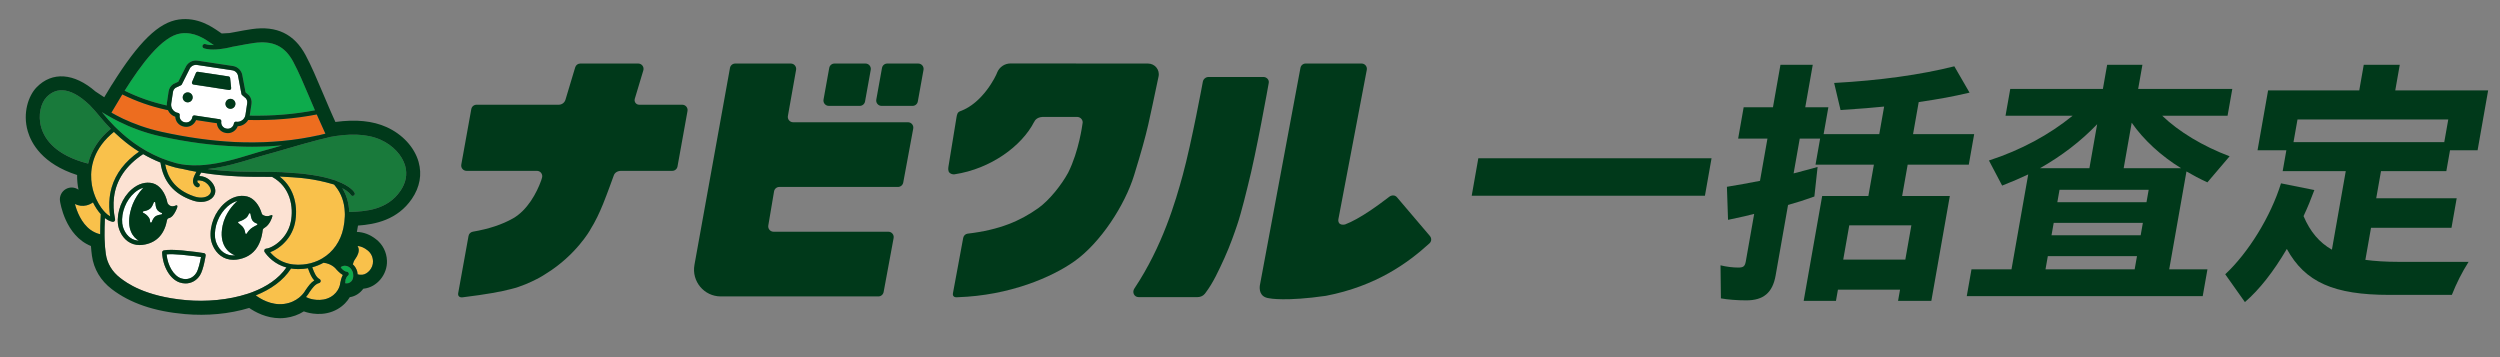 <?xml version="1.0" encoding="UTF-8"?><svg id="a" xmlns="http://www.w3.org/2000/svg" viewBox="0 0 182 26"><rect x="0" y="0" width="182" height="26" fill="#808080" stroke="none"/><path d="M83.576,4.626l-10.014-.006c-.415,0-.79.251-.957.63-.007.016-.013.032-.019.048-.071.212-1.022,2.206-2.695,2.803-.184.066-.222.223-.259.446l-.585,3.58c-.021.127-.034.335.069.439.088.089.236.145.377.123,2.642-.399,4.907-2.068,5.801-3.833l.005.006s.108-.325.6-.35h2.517c.261,0,.463.252.388.502,0,0-.244,1.97-1.042,3.557-.483.891-1.378,2.017-2.181,2.585-1.302.922-2.79,1.579-5.139,1.854-.165.019-.294.151-.323.315-.153.883-.591,3.151-.746,4.025-.027.124.017.32.313.29l-.001.002c.009-.002.017-.004.026-.004,3.799-.124,6.87-1.462,8.494-2.608,1.912-1.35,3.686-4.094,4.358-6.276,1.077-3.499,1.068-3.891,1.78-7.188.105-.485-.27-.94-.767-.94Z" fill="#00391a"/><path d="M49.672,7.624h-3.14c-.224,0-.384-.216-.32-.43l.622-2.069c.075-.249-.112-.5-.372-.5h-4.216c-.171,0-.322.112-.371.276l-.709,2.359c-.065.216-.264.364-.489.364h-5.985c-.188,0-.349.134-.382.319l-.728,4.038c-.043.238.14.457.382.457h5.124c.26,0,.446.251.371.5l-.06.198c-.331.925-1.011,2.169-2.047,2.759-.803.457-1.767.771-2.929.972-.161.028-.287.151-.314.311-.146.846-.597,3.312-.757,4.187-.019.103.03.309.314.28.011-.001.072-.009.072-.009,1.693-.208,2.741-.403,3.468-.594h-0c.724-.17,1.461-.517,1.84-.711.278-.134.576-.324.728-.424,2.157-1.33,3.198-3.178,3.198-3.178l-.005-.003c.375-.589.685-1.259.938-1.881.293-.72.772-2.055.772-2.055.069-.218.269-.347.535-.352h3.729c.188,0,.348-.134.382-.319l.728-4.038c.043-.238-.14-.457-.382-.457Z" fill="#00391a"/><path d="M104.099,17.182l-2.403-2.825c-.144-.17-.383-.165-.56-.03-.754.579-2.145,1.611-3.217,2.014-.2.049-.37-.011-.425-.091-.055-.08-.08-.181-.06-.288l2.069-10.879c.045-.238-.137-.458-.38-.458h-4.07c-.186,0-.345.132-.38.315l-2.955,15.835c-.037.267-.032.85.668.938.027.011,1.233.243,4.141-.177l-.017.003c3.703-.711,6.026-2.43,7.56-3.828.152-.138.16-.374.027-.53Z" fill="#00391a"/><path d="M91.98,5.606h-4.013c-.188,0-.365.153-.399.338,0,0-.81,4.404-1.464,6.802-.52,1.904-1.468,5.177-3.522,8.259-.179.269-.018.624.305.624h4.295c.394 0.0.57-.295.57-.295.564-.742.952-1.6,1.391-2.557.4-.872.762-1.919.915-2.378h0c.306-.874.784-2.87.784-2.87l-0.0 0c.615-2.374,1.516-7.453,1.516-7.453l.004-.023c.056-.233-.143-.449-.383-.449Z" fill="#00391a"/><path d="M60.336,7.708h2.255c.189,0,.35-.135.384-.321l.415-2.303c.043-.239-.141-.459-.384-.459h-2.255c-.188,0-.35.135-.383.321l-.415,2.303c-.043.239.14.459.383.459Z" fill="#00391a"/><path d="M66.848,4.626h-2.255c-.189,0-.35.135-.384.321l-.415,2.303c-.043.239.141.459.384.459h2.255c.189,0,.35-.135.384-.321l.415-2.303c.043-.239-.141-.459-.384-.459Z" fill="#00391a"/><path d="M66.099,8.901h-8.356c-.243,0-.427-.22-.384-.459l.596-3.357c.043-.239-.141-.459-.383-.459h-4.047c-.189,0-.35.135-.383.321l-2.586,14.338c-.216,1.196.703,2.295,1.918,2.295h11.47c.189,0,.35-.135.384-.321l.728-3.93c.043-.239-.141-.459-.383-.459h-8.356c-.243,0-.427-.22-.384-.459l.419-2.48c.033-.186.195-.321.383-.321h8.637c.189,0,.35-.135.384-.321l.728-3.93c.043-.239-.141-.459-.383-.459Z" fill="#00391a"/><path d="M25.71,19.961c-.003-.028-.007-.056-.012-.087-.001-.004-.002-.008-.002-.013-.007-.027-.054-.192-.179-.329-.044-.048-.098-.091-.164-.124-.07-.035-.15-.061-.248-.062-.001 0-.225.002-.3.122.028.029.061.069.094.114.105.099.228.192.348.201.066.005.122.051.14.115.018.064-.006.132-.06.171-.085.061-.139.178-.176.299-.002.079-.008.161-.026.249.042.013.112.022.222.001.036-.009.32-.088.364-.447.007-.061.007-.131-.002-.209Z" fill="#0dab4c"/><path d="M19.252,18.189c.025-.051.075-.085.132-.088.112-.007.286-.067.483-.176.091-.051.187-.112.284-.185.423-.317.867-.842,1.018-1.586.217-1.068-.019-2.546-1.364-3.277-.076 0-.149 0-.228 0-1.379.003-3.015.006-4.941-.311-.051.089-.096.176-.131.25.301.008.529.123.679.233.263.192.449.485.485.765.031.241-.068.476-.274.644-.198.162-.463.245-.76.245-.191,0-.394-.034-.6-.104-1.377-.466-2.149-1.373-2.354-2.764-.432-.172-.853-.377-1.262-.613-1.258.833-1.967,1.885-2.12,3.142-.061.501-.037,1.033.078,1.597.01.051-.005.104-.041.142-.011.012-.025.019-.039.027-.023.013-.048.022-.075.022-.009,0-.017-.001-.026-.002-.018-.003-.037-.009-.055-.014-.167-.039-.337-.128-.504-.258-.022.483-.03.883-.028,1.225 0.0.055.001.109.002.161.001.054.002.108.004.16.013.422.044.751.086,1.055.096.699.461,1.308,1.057,1.762.435.332,1.76,1.343,4.789,1.611,1.454.129,3.076-.005,4.475-.462.056-.018.112-.036.167-.055.055-.019.11-.038.164-.059,1.045-.392,1.934-.983,2.498-1.799-.886-.246-1.382-.825-1.588-1.127-.023-.034-.027-.075-.02-.115.002-.015.002-.03.008-.044ZM10.573,17.796c-.141.03-.277.044-.407.044-.326,0-.618-.093-.871-.277-.494-.36-.678-.958-.709-1.255-.095-.908.308-1.921,1.002-2.522.48-.415,1.024-.572,1.533-.443.513.13.934.721,1.07,1.425l.002-.002s.008.027.019.051c.124.19.321.259.578.146.159-.07.164.081.012.376-.129.25-.267.499-.561.558l.006.001c-.066.035-.075.099-.075.099l-.004-.005c-.182,1.013-.715,1.62-1.595,1.804ZM14.555,20.043c-.242.381-.629.591-1.049.591-.138,0-.28-.023-.422-.07-.697-.231-1.236-1.146-1.282-2.174-.003-.078.05-.147.127-.162.262-.053.75-.051,1.337.004.627.059,1.484.17,1.588.196.077.019.127.092.119.171-.001.009-.151,1.025-.417,1.444ZM16.07,18.623c-.507-.37-.696-.976-.728-1.276-.098-.931.303-1.937,1.024-2.565.508-.442,1.086-.612,1.627-.478.482.12.885.621,1.064,1.246h0s.019.046.038.069c.174.132.409.153.641.051.159-.07.1.139-.052.434-.099.192-.235.372-.464.505-.08.043-.091.12-.091.12l-.003-.004c-.067.605-.243,1.087-.526,1.444-.191.24-.43.424-.718.551-.144.063-.299.114-.467.149-.148.03-.29.046-.426.046-.346,0-.654-.098-.921-.292Z" fill="#fce2d3"/><path d="M6.554,7.676c-.002-.002-.004-.004-.005-.005-.024-.024-.049-.045-.073-.069-.691-.653-1.346-1.007-1.926-1.032-.022-.001-.043-.001-.064-.001-.406,0-.773.167-1.094.497-.399.411-.66,1.306-.388,2.223.26.875,1.069,2.024,3.414,2.621.217-.946.778-1.818,1.649-2.535-.28-.285-.553-.588-.817-.912-.196-.24-.439-.528-.696-.788Z" fill="#197a3b"/><path d="M29.496,12.068c-.218-.772-.898-1.496-1.776-1.89-1.083-.487-2.385-.451-3.729-.202-.013.007-.025.016-.04.019-.239.055-.479.112-.716.172-.002 0-.003-0-.005-0-.864.222-1.71.469-2.456.688-.561.164-1.091.319-1.528.433-.237.062-.519.148-.845.248-.052.016-.108.033-.162.049-.118.036-.238.072-.364.11-.123.037-.247.074-.376.11-.727.208-1.55.406-2.387.5,1.516.202,2.851.205,3.995.205.777.001,1.453.004,2.057.065.05.005.103.008.151.014 0.0 0.0.001 0.0.001 0.0.002 0.0.004 0.0.006 0.0.046.002.093.006.139.009.076.004.152.008.227.014.354.027.706.07,1.055.127.627.096,1.13.218,1.532.35.059.018.119.034.177.052.013.004.023.014.035.022,1.07.395,1.313.838,1.328.868.04.078.009.173-.069.213-.023.012-.047.017-.071.017-.058,0-.113-.032-.141-.087-.002-.004-.133-.221-.618-.479.312.502.482,1.086.507,1.736,1.215-.04,2.785-.156,3.724-1.533.406-.596.524-1.212.349-1.832Z" fill="#197a3b"/><path d="M23.682,9.714c-.197-.421-.398-.869-.622-1.387-.001 0-.002 0-.003.001-1.576.309-3.244.442-4.99.403-.157.266-.442.445-.762.453-.108.296-.395.505-.719.505-.038,0-.077-.003-.115-.009l-.032-.005c-.202-.031-.38-.138-.502-.303-.088-.12-.139-.26-.148-.405l-1.517-.229c-.112.289-.395.492-.714.492-.038,0-.077-.003-.115-.009l-.032-.005c-.202-.031-.38-.138-.502-.303-.09-.122-.141-.266-.148-.418-.176-.059-.33-.17-.443-.323-.037-.05-.068-.104-.094-.159-.058-.012-.115-.023-.173-.036-1.089-.239-2.146-.611-3.145-1.106-.001-.001-.003-.001-.004-.002-.275.449-.541.898-.791,1.325.001.001.002.001.003.002.231.131.479.262.74.39.041.02.082.041.124.061.746.347,1.686.703,2.793.946,1.853.408,3.606.653,5.277.738,1.952.093,3.806-.03,5.549-.367.187-.036.374-.074.559-.115.007-.002.013 0.0.02-0.0.168-.042.34-.084.512-.124-.002-.004-.004-.009-.006-.014Z" fill="#ed6d1f"/><path d="M12.128,18.518c.08.831.519,1.567,1.056,1.745.436.145.859-.005,1.104-.391.153-.24.281-.799.345-1.161-.276-.04-.883-.116-1.398-.165-.449-.042-.853-.052-1.108-.028Z" fill="#fff"/><path d="M9.481,15.443c.191-.864.675-1.48.956-1.779-.219.062-.437.182-.643.361-.619.536-.979,1.44-.894,2.249.024.228.176.737.581,1.032.18.132.39.202.624.213-.415-.235-.899-.836-.624-2.077Z" fill="#fff"/><path d="M15.657,17.313c.024.231.181.748.599,1.054.241.176.53.25.861.224-.46-.161-1.216-.764-.907-2.186.194-.896.766-1.506,1.077-1.782-.243.065-.485.198-.713.396-.635.553-1.004,1.475-.917,2.293Z" fill="#fff"/><path d="M18.726,16.289c-.01-.012-.024-.019-.038-.02-.021-.005-.246-.065-.348-.283-.063-.133-.089-.312-.098-.379-.005-.035-.012-.084-.065-.084h-0c-.026,0-.049.018-.058.042-.089.245-.229.337-.416.441-.148.082-.324.13-.326.131-.023.006-.04.025-.044.048s.006.046.025.06c.002.001.18.127.279.234.125.135.203.311.219.494.002.026.021.048.047.054.004.001.009.001.013.001.021,0,.042-.011.052-.03.001-.002.114-.196.282-.341.158-.135.453-.272.455-.273v-0c.01-.005.019-.012.026-.022.014-.023.012-.052-.005-.072Z" fill="#fff"/><path d="M11.745,15.613c-.003 0-.309.033-.458.161-.163.14-.24.39-.241.392-.008.026-.032.043-.058.043-.003,0-.006-0-.01-.001-.03-.005-.052-.031-.051-.062.007-.216-.099-.329-.221-.46-.101-.109-.275-.191-.276-.191-.024-.011-.038-.037-.034-.064.004-.026.025-.047.052-.051.002-0.0.184-.026.335-.097.217-.103.304-.256.407-.537.009-.025.036-.043.06-.042.055.002.059.055.061.08.005.067.022.272.087.411.106.226.35.298.353.298,0,0,.051.011.047.063s-.053.056-.053.056Z" fill="#fff"/><path d="M12.532,7.921c.043.078.103.144.175.196.074.053.159.091.254.105h0c.078.012.132.085.12.162l-.002.01c-.037.245.132.474.377.511l.032.005c.023.003.045.005.068.005.218,0,.41-.16.443-.382l.002-.01c.011-.071.072-.121.141-.121.007,0,.014.001.021.002l1.825.276c.078.012.132.085.12.162l-.002.01c-.037.245.132.474.377.511l.032.005c.023.003.045.005.068.005.218,0,.41-.16.443-.382l.002-.01c.011-.071.072-.121.141-.121.007,0,.014.001.021.002.03.005.06.007.09.007.147,0,.285-.055.391-.148.049-.043.091-.094.124-.151.028-.048.047-.102.06-.158.004-.016.009-.032.012-.049l.128-.85c.019-.125-.015-.252-.094-.35l-.278-.241c-.024-.021-.041-.05-.047-.081l-.242-1.279c-.024-.227-.198-.409-.423-.444l-2.579-.39c-.025-.004-.05-.006-.075-.006-.198 0-.381.118-.46.304l-.563,1.119c-.014.029-.038.052-.067.065l-.384.179c-.105.071-.175.182-.194.307l-.128.85c-.01.068-.006.135.006.199.012.063.033.122.064.177ZM17.134,7.612c-.03.198-.215.334-.413.304-.198-.03-.334-.215-.304-.413.03-.198.215-.334.413-.304.198.03.334.215.304.413ZM13.981,5.969l.283-.662c.024-.056.083-.089.143-.08l2.233.337c.06.009.107.058.113.119l.075.722c.009.087-.067.16-.154.147l-2.591-.397c-.087-.013-.138-.105-.103-.185ZM13.306,7.034c.03-.198.215-.334.413-.304.198.03.334.215.304.413-.03.198-.215.334-.413.304-.198-.03-.334-.215-.304-.413Z" fill="#fff"/><path d="M26.751,18.217c-.242-.188-.468-.288-.725-.313.031.048.056.103.072.167.057.228-.027.498-.25.802-.082.112-.135.242-.162.373.166.147.272.344.319.525.004.015.007.029.008.043l0-0c.01.055.017.107.021.158.098.03.211.043.343.03.376-.039.797-.477.777-.983-.013-.333-.149-.603-.404-.801Z" fill="#f9c14b"/><path d="M24.637,19.768c-.035-.035-.068-.069-.097-.1l-.045-.047c-.005-.006-.011-.012-.015-.018-.013-.018-.319-.416-.929-.475-.253.141-.527.252-.819.33.001.005.003.012.004.016l.032.084c.1.264.238.626.491.756.059.03.093.094.085.16-.008.066-.057.12-.121.135-.278.064-.499.382-.661.614l-.051.073c-.021.039-.097.17-.236.33.151.075.269.111.272.111.018.006.834.284,1.528-.12.634-.37.691-.97.693-.995.001-.007.002-.016.003-.023l.014-.065c.012-.057.027-.122.045-.189.027-.102.064-.208.119-.306.004-.007.006-.014.01-.02-.007-.004-.013-.008-.019-.012-.116-.065-.217-.153-.302-.238Z" fill="#f9c14b"/><path d="M22.88,20.416c-.207-.217-.323-.525-.408-.747l-.035-.091c-.003-.007-.005-.015-.007-.023-.001-.003-.004-.014-.008-.029-.047.008-.095.014-.143.021-.06.009-.12.018-.181.024-.032.003-.061.002-.092.005-.078.006-.154.01-.229.011-.018 0-.037.003-.055.003-.191,0-.369-.016-.536-.042-.569.884-1.487,1.524-2.567,1.955.295.223,1.104.747,2.061.623.484-.063.838-.254,1.085-.451.044-.035.084-.071.122-.106.042-.039.079-.077.113-.113.153-.167.226-.303.233-.316.003-.007.008-.014.012-.02l.056-.079c.136-.195.324-.464.578-.625Z" fill="#f9c14b"/><path d="M6.296,14.95c-.285.067-.571.032-.842-.1.131.499.451,1.39,1.147,1.89.21.151.442.255.693.313-.002-.399.011-.875.042-1.462-.211-.234-.406-.527-.567-.858-.15.103-.308.178-.473.217Z" fill="#f9c14b"/><path d="M14.997,13.305c-.13-.095-.342-.195-.628-.166-.018.137.048.179.074.19.079.032.121.122.091.203-.024.064-.083.104-.147.104-.016,0-.033-.003-.05-.008-.017-.006-.167-.06-.245-.228-.066-.142-.06-.315.018-.513.003-.009.062-.166.182-.379-.339-.061-.686-.133-1.043-.216-.169-.026-.337-.058-.501-.102-.246-.065-.488-.141-.728-.226.154.842.612,1.826,2.115,2.336.497.168.872.066,1.058-.086.121-.099.178-.226.16-.359-.021-.159-.139-.39-.358-.55Z" fill="#f9c14b"/><path d="M24.44,13.584c-.038-.047-.072-.097-.113-.142-.003-.003-.005-.006-.008-.009-.028-.009-.056-.015-.083-.023-.001-0-.002-.001-.003-.001-.642-.193-1.3-.33-1.966-.415-.12-.015-.24-.029-.36-.041-.046-.004-.092-.007-.138-.011-.014-.001-.028-.002-.042-.003-.065-.005-.13-.011-.195-.015-.073-.005-.145-.014-.218-.017-.005-0-.009-.001-.014-.001-.003-0-.005-0-.008-0-.158-.007-.322-.018-.492-.029-.146-.009-.294-.019-.446-.027.012.009.022.019.034.028,1.115.869,1.304,2.286,1.09,3.338-.137.672-.484,1.182-.866,1.541-.055.052-.11.101-.165.146-.068.056-.136.106-.204.152-.208.143-.41.243-.577.301.261.316.695.685,1.363.841.052.012.106.023.161.033.054.009.11.017.167.023.216.025.452.029.711.004.027-.003.054-.008.081-.011.051-.006.101-.012.151-.02.054-.009.107-.02.16-.031.034-.007.069-.014.103-.022.019-.005.038-.008.057-.013.179-.046.351-.107.516-.18.119-.053.232-.113.342-.179.77-.46,1.319-1.23,1.523-2.204.061-.291.092-.569.102-.838.002-.053.004-.106.004-.158,0-.054-.004-.105-.006-.158-.028-.721-.25-1.349-.66-1.86Z" fill="#f9c14b"/><path d="M9.306,10.475c-.048-.037-.096-.073-.144-.11-.263-.208-.52-.432-.771-.67-.033-.031-.066-.063-.099-.095-.082.067-.163.134-.238.202-.679.613-1.054,1.257-1.247,1.862-.067.212-.112.418-.139.617-.08.582-.013,1.1.08,1.478.038.155.087.303.14.446.021.056.042.111.064.164.022.054.046.106.07.157.102.218.218.415.341.588.048.068.097.132.147.192.049.058.099.116.148.165.121.121.244.216.36.28-.075-.472-.085-.924-.038-1.357.017-.158.042-.313.076-.465.022-.098.046-.196.074-.292.298-1.009.968-1.884,1.99-2.595-.228-.143-.452-.295-.673-.458-.048-.035-.095-.073-.143-.109Z" fill="#f9c14b"/><path d="M12.141,7.676c-.003-.059 0-.118.009-.177l.128-.85c.032-.212.152-.402.329-.522.014-.009.028-.018.044-.025l.33-.154.532-1.057c.131-.296.423-.486.747-.486h0c.041,0,.082.003.122.009l2.579.39c.363.055.645.345.689.709l.228,1.208.233.202c.014.013.028.026.04.041.134.167.192.384.16.595l-.128.85c-0.0.003-.001.005-.002.007,1.659.03,3.245-.099,4.747-.388-.129-.3-.254-.595-.371-.873-.432-1.023-.806-1.907-1.207-2.658-.612-1.145-1.496-1.566-2.868-1.369-.403.058-.758.126-1.071.185-.191.036-.365.069-.528.096-.004.001-.006.004-.01.005-.038.01-.7.189-1.351.189-.234,0-.467-.023-.669-.086-.085-.026-.133-.117-.106-.202.026-.085.116-.132.202-.106.183.057.401.074.621.071-.061-.039-.125-.083-.197-.132-.492-.339-1.238-.851-2.209-.719-1.361.185-2.909,2.293-4.089,4.173.968.476,1.991.836,3.044,1.068.007.002.015.003.022.005Z" fill="#0dab4c"/><path d="M20.423,10.594c-.281.025-.563.045-.848.06-.079.004-.159.006-.238.009-.212.009-.426.014-.641.017-2.205.034-4.542-.214-6.994-.753-1.211-.266-2.218-.663-3.062-1.083-.034-.017-.067-.034-.1-.051-.043-.021-.081-.042-.122-.063-.058-.03-.119-.06-.175-.091-.156-.084-.305-.168-.449-.251-.005-.003-.01-.006-.015-.009-.116-.068-.229-.135-.337-.202-.006-.004-.013-.008-.019-.012.027.032.052.064.078.094.27.331.55.641.837.93.065.066.132.13.198.194.129.124.258.244.39.36.195.171.393.333.594.487.055.042.109.084.165.125.06.044.121.086.182.129.231.161.466.312.705.45.048.028.096.056.144.083.306.171.619.323.939.456.051.021.101.042.152.062.306.122.619.227.936.315.008.002.016.005.024.007 0.0 0.0 0,0,0.0 0.0.022.006.044.013.066.019.137.036.277.064.418.087.112.019.226.034.34.045.317.031.641.036.967.02.023-.001.046-.002.069-.003.101-.006.201-.014.302-.024.002-0.0.003-0.0.005-0.0.581-.056,1.159-.169,1.706-.302.143-.035.285-.071.424-.108.135-.036.267-.073.396-.11.302-.087.587-.174.848-.254.33-.101.614-.189.858-.252.397-.104.874-.242,1.382-.391-.032.003-.065.004-.097.007-.008.001-.017.001-.025.002Z" fill="#0dab4c"/><path d="M12.172,15.996s.008-.064.075-.099l-.006-.001c.294-.059.432-.308.561-.558.152-.295.147-.446-.012-.376-.257.113-.455.044-.578-.146-.011-.024-.019-.051-.019-.051l-.002.002c-.136-.704-.556-1.295-1.07-1.425-.509-.129-1.053.028-1.533.443-.694.6-1.097,1.613-1.002,2.522.031.296.215.895.709,1.255.253.185.545.277.871.277.13,0,.266-.015.407-.044.88-.184,1.413-.791,1.595-1.804l.004.005ZM10.105,17.52c-.234-.011-.443-.082-.624-.213-.405-.296-.557-.804-.581-1.032-.085-.81.275-1.714.894-2.249.206-.179.424-.299.643-.361-.281.299-.765.914-.956,1.779-.275,1.241.209,1.842.624,2.077ZM11.745,15.613c-.003 0-.309.033-.458.161-.163.14-.24.39-.241.392-.008.026-.032.043-.058.043-.003,0-.006-0-.01-.001-.03-.005-.052-.031-.051-.062.007-.216-.099-.329-.221-.46-.101-.109-.275-.191-.276-.191-.024-.011-.038-.037-.034-.064.004-.026.025-.047.052-.051.002-0.0.184-.026.335-.097.217-.103.304-.256.407-.537.009-.025.036-.043.06-.042.055.002.059.055.061.08.005.067.022.272.087.411.106.226.35.298.353.298,0,0,.051.011.047.063s-.053.056-.053.056Z" fill="#00391a"/><path d="M30.475,11.792c-.302-1.07-1.176-2.02-2.338-2.542-1.002-.45-2.225-.573-3.719-.371-.036-.079-.072-.159-.109-.24l-.037-.082c-.049-.111-.098-.221-.146-.329l-.183-.421c-.155-.358-.302-.706-.444-1.042-.443-1.049-.826-1.955-1.25-2.748-.822-1.538-2.102-2.159-3.914-1.898-.426.061-.793.131-1.117.193-.187.036-.359.069-.517.094l-.561.031c-.055-.036-.129-.087-.189-.128-.545-.376-1.559-1.075-2.926-.89-1.462.199-2.918,1.611-4.862,4.721-.018.024-.036.049-.052.075-.163.264-.33.541-.522.864-.228-.145-.438-.286-.636-.417-1.557-1.357-3.158-1.471-4.291-.304-.582.599-1.031,1.857-.639,3.202.253.868,1.054,2.368,3.591,3.18-.006.387.035.746.102,1.07-.268-.191-.625-.213-.916-.05-.31.173-.482.518-.433.87.016.114.377,2.527,2.254,3.28.016.243.04.475.072.706.133.971.634,1.812,1.447,2.433,1.342,1.024,3.081,1.618,5.316,1.816,1.624.144,3.269-.015,4.686-.448.427.296,1.243.748,2.243.748.138-0.0.281-.009.426-.028.476-.062.92-.222,1.31-.469.051.019.092.032.118.04.214.071,1.314.39,2.346-.212.428-.25.703-.566.88-.864.032-.005.065-.01.098-.017.32-.07.655-.274.885-.598.011-.001.022-.002.033-.003.956-.098,1.729-1.03,1.69-2.036-.025-.628-.308-1.184-.796-1.563-.439-.341-.891-.515-1.396-.533.006-.025.011-.05.016-.075.027-.129.05-.258.068-.386,1.253-.087,2.873-.41,3.923-1.948.576-.844.745-1.771.488-2.681ZM13.163,2.431c.971-.132,1.717.38,2.209.719.072.05.136.093.197.132-.221.003-.439-.014-.621-.071-.085-.026-.175.021-.202.106-.026.085.021.175.106.202.202.062.435.086.669.086.651,0,1.314-.179,1.351-.189.004-.001.006-.004.01-.005.163-.027.337-.059.528-.096.313-.06.668-.127,1.071-.185,1.372-.197,2.257.224,2.868,1.369.401.751.775,1.635,1.207,2.658.118.278.243.572.371.873-1.502.289-3.088.418-4.747.388 0-.003.001-.005.002-.007l.128-.85c.032-.211-.026-.429-.16-.595-.012-.015-.025-.029-.04-.041l-.233-.202-.228-1.208c-.044-.364-.326-.654-.689-.709l-2.579-.39c-.04-.006-.082-.009-.122-.009h-0c-.324 0-.616.19-.747.486l-.532,1.057-.33.154c-.015.007-.03.015-.044.025-.177.12-.297.31-.329.522l-.128.85c-.009.059-.012.119-.009.177-.007-.002-.015-.003-.022-.005-1.054-.232-2.076-.592-3.044-1.068,1.18-1.88,2.728-3.988,4.089-4.173ZM15.99,8.68l-1.825-.276c-.007-.001-.014-.002-.021-.002-.069,0-.13.051-.141.121l-.002.01c-.034.222-.225.382-.443.382-.022,0-.045-.002-.068-.005l-.032-.005c-.245-.037-.414-.266-.377-.511l.002-.01c.012-.078-.042-.151-.12-.162h-0c-.096-.014-.181-.053-.254-.105-.073-.052-.132-.119-.175-.196-.03-.055-.052-.114-.064-.177-.012-.064-.016-.131-.006-.199l.128-.85c.019-.125.089-.236.194-.307l.384-.179c.029-.014.053-.037.067-.065l.563-1.119c.08-.186.262-.304.46-.304.025,0,.05.002.075.006l2.579.39c.226.034.4.216.423.444l.242,1.279c.006.032.022.06.047.081l.278.241c.079.099.113.226.094.35l-.128.85c-.003.017-.008.032-.012.049-.013.056-.033.11-.06.158-.033.057-.075.108-.124.151-.106.093-.244.148-.391.148-.03,0-.059-.002-.09-.007-.007-.001-.014-.002-.021-.002-.069,0-.13.051-.141.121l-.002.01c-.034.222-.225.382-.443.382-.022,0-.045-.002-.068-.005l-.032-.005c-.245-.037-.414-.266-.377-.511l.002-.01c.012-.078-.042-.151-.12-.162ZM8.902,6.873c.001.001.003.001.004.002.999.494,2.056.866,3.145,1.106.058.013.115.024.173.036.026.055.057.109.094.159.113.153.266.264.443.323.007.153.058.296.148.418.121.165.299.272.502.303l.032.005c.038.006.077.009.115.009.319,0,.602-.203.714-.492l1.517.229c.009.145.06.285.148.405.121.165.299.272.502.303l.032.005c.038.006.077.009.115.009.324,0,.611-.209.719-.505.32-.008.606-.188.762-.453,1.746.039,3.414-.094,4.99-.403.001-0.0.002-0.0.003-.001.224.517.425.965.622,1.387.002.004.004.009.006.014-.173.041-.344.082-.512.124-.007.001-.013-.001-.02 0-.185.041-.371.079-.559.115-1.743.337-3.597.46-5.549.367-1.671-.085-3.424-.331-5.277-.738-1.107-.243-2.047-.599-2.793-.946-.042-.02-.083-.041-.124-.061-.262-.129-.51-.259-.74-.39-.001-.001-.002-.001-.003-.002.25-.427.516-.876.791-1.325ZM7.442,8.177c.108.067.221.134.337.202.005.003.01.006.015.009.144.084.293.168.449.251.057.03.117.06.175.091.04.021.081.042.122.063.034.017.066.034.1.051.844.42,1.851.817,3.062,1.083,1.952.429,3.829.671,5.627.736.164.007.328.012.49.016.041.001.083.001.124.001.137.002.274.005.409.005.115,0,.229-.003.343-.004.215-.003.429-.009.641-.017.079-.003.159-.005.238-.009.285-.015.567-.035.848-.06.008-.001.017-.001.025-.002.032-.003.065-.004.097-.007-.508.149-.985.287-1.382.391-.244.064-.528.151-.858.252-.261.08-.546.167-.848.254-.129.037-.261.074-.396.11-.138.037-.28.073-.424.108-.547.134-1.125.247-1.706.302-.002 0-.003 0-.005 0-.101.01-.201.018-.302.024-.023.001-.046.002-.069.003-.326.016-.65.011-.967-.02-.114-.011-.228-.027-.34-.045-.141-.024-.281-.051-.418-.087-.022-.006-.044-.013-.066-.019,0-0,0,0-0-0-.008-.002-.016-.005-.024-.007-.318-.088-.63-.193-.936-.315-.051-.02-.102-.041-.152-.062-.319-.134-.632-.286-.939-.456-.048-.027-.096-.055-.144-.083-.239-.139-.474-.289-.705-.45-.061-.043-.122-.085-.182-.129-.055-.04-.11-.083-.165-.125-.201-.154-.4-.316-.594-.487-.132-.116-.262-.236-.39-.36-.066-.064-.133-.128-.198-.194-.287-.29-.566-.6-.837-.93-.025-.031-.051-.062-.078-.094.006.004.013.008.019.012ZM14.093,13.399c.078.168.228.223.245.228.017.006.033.008.05.008.064,0,.123-.04.147-.104.03-.08-.012-.17-.091-.203-.026-.011-.092-.053-.074-.19.287-.029.498.071.628.166.219.159.337.391.358.55.017.132-.04.26-.16.359-.185.152-.561.254-1.058.086-1.503-.509-1.961-1.494-2.115-2.336.239.085.482.161.728.226.164.044.332.075.501.102.356.083.704.155,1.043.216-.12.213-.179.37-.182.379-.078.198-.084.371-.018.513ZM3.004,9.289c-.272-.917-.011-1.813.388-2.223.321-.33.688-.497,1.094-.497.021,0,.043.001.064.001.58.025,1.236.379,1.926,1.032.024.024.049.045.073.069.002.002.004.004.005.005.257.26.5.548.696.788.264.323.537.626.817.912-.871.717-1.432,1.589-1.649,2.535-2.346-.597-3.155-1.746-3.414-2.621ZM7.294,17.054c-.251-.059-.482-.163-.693-.313-.696-.499-1.016-1.391-1.147-1.89.271.132.557.167.842.1.165-.039.322-.114.473-.217.162.331.356.624.567.858-.031.587-.044,1.063-.042,1.462ZM7.364,15.115c-.123-.172-.239-.369-.341-.588-.024-.051-.047-.103-.07-.157-.022-.054-.044-.109-.064-.164-.053-.144-.102-.291-.14-.446-.093-.378-.159-.896-.08-1.478.027-.199.072-.406.139-.617.192-.606.568-1.249,1.247-1.862.075-.068.155-.135.238-.202.033.032.066.064.099.095.251.238.508.462.771.67.048.038.096.074.144.11.048.036.095.074.143.109.22.163.445.316.673.458-1.022.711-1.692,1.586-1.99,2.595-.028.096-.052.194-.074.292-.033.152-.059.307-.076.465-.048.433-.037.885.038,1.357-.117-.063-.239-.158-.36-.28-.05-.05-.099-.107-.148-.165-.05-.059-.099-.124-.147-.192ZM18.19,21.332c-.055.019-.111.037-.167.055-1.399.458-3.02.591-4.475.462-3.029-.268-4.354-1.279-4.789-1.611-.596-.454-.961-1.064-1.057-1.762-.042-.304-.073-.633-.086-1.055-.002-.052-.003-.105-.004-.16-.001-.052-.002-.106-.002-.161-.003-.342.006-.742.028-1.225.166.13.337.218.504.258.018.004.037.011.055.014.009.002.017.002.026.002.027,0,.052-.009.075-.022.014-.008.028-.015.039-.027.036-.038.052-.091.041-.142-.116-.565-.14-1.097-.078-1.597.153-1.256.862-2.308,2.12-3.142.409.236.83.441,1.262.613.205,1.391.977,2.297,2.354,2.764.206.07.409.104.6.104.296,0,.562-.083.76-.245.205-.168.305-.403.274-.644-.036-.28-.223-.573-.485-.765-.15-.109-.378-.225-.679-.233.035-.075.081-.162.131-.25,1.926.317,3.562.314,4.941.311.079-0.0.152-0.0.228-0,1.344.731,1.581,2.209,1.364,3.277-.151.744-.595,1.269-1.018,1.586-.097.073-.193.134-.284.185-.197.109-.371.169-.483.176-.057.004-.107.037-.132.088-.007.014-.006.029-.008.044-.007.04-.003.081.02.115.206.303.703.881,1.588,1.127-.564.816-1.453,1.407-2.498,1.799-.054.02-.109.04-.164.059ZM20.388,12.878c-.012-.009-.022-.019-.034-.028.152.008.3.018.446.027.17.011.334.022.492.029.003 0.0.005 0.0.008 0.0.005 0.0.009.001.014.001.073.003.146.012.218.017.065.004.13.01.195.015.014.001.028.002.042.003.046.004.092.006.138.011.12.012.24.026.36.041.666.084,1.324.221,1.966.415.001 0.0.002.001.003.001.028.008.056.014.083.023.003.003.005.006.008.009.041.045.076.094.113.142.41.511.632,1.139.66,1.86.002.053.006.104.006.158,0,.052-.002.105-.004.158-.01.269-.041.548-.102.838-.204.974-.753,1.744-1.523,2.204-.11.066-.223.126-.342.179-.164.073-.336.133-.516.18-.019.005-.038.008-.057.013-.034.008-.069.015-.103.022-.053.011-.106.022-.16.031-.05.008-.1.014-.151.02-.027.003-.053.008-.081.011-.259.025-.495.021-.711-.004-.057-.006-.113-.014-.167-.023-.055-.01-.109-.02-.161-.033-.668-.156-1.102-.525-1.363-.841.168-.058.369-.158.577-.301.068-.046.136-.097.204-.152.056-.045.111-.094.165-.146.381-.36.729-.869.866-1.541.214-1.053.025-2.47-1.09-3.338ZM22.234,21.14c-.007.014-.08.149-.233.316-.034.037-.071.075-.113.113-.038.035-.077.071-.122.106-.247.197-.601.387-1.085.451-.957.124-1.766-.4-2.061-.623,1.08-.431,1.998-1.071,2.567-1.955.167.027.345.042.536.042.018,0,.037-.002.055-.003.074-.001.151-.006.229-.011.031-.002.06-.001.092-.005.061-.006.121-.016.181-.024.048-.007.096-.013.143-.021.004.014.007.026.008.029.002.008.004.015.007.023l.035.091c.084.222.201.529.408.747-.254.16-.442.43-.578.625l-.056.079c-.004.006-.009.013-.012.02ZM24.949,20.038c-.055.098-.092.205-.119.306-.018.067-.033.133-.045.189l-.014.065c-.002.007-.003.015-.003.023-.002.025-.059.625-.693.995-.694.405-1.51.126-1.528.12-.003-.001-.121-.036-.272-.111.139-.16.215-.29.236-.33l.051-.073c.162-.232.384-.549.661-.614.065-.015.113-.069.121-.135.008-.066-.026-.13-.085-.16-.253-.13-.391-.492-.491-.756l-.032-.084c-.001-.004-.003-.011-.004-.016.291-.078.565-.189.819-.33.61.059.916.457.929.475.005.006.01.013.015.018l.045.047c.029.031.062.065.097.1.085.084.186.173.302.238.007.004.013.009.019.012-.004.006-.006.014-.01.02ZM25.712,20.17c-.043.359-.328.438-.364.447-.11.022-.18.012-.222-.001.018-.088.024-.17.026-.249.038-.121.091-.237.176-.299.054-.039.078-.107.06-.171-.018-.064-.074-.11-.14-.115-.12-.009-.243-.102-.348-.201-.034-.045-.067-.085-.094-.114.075-.119.299-.122.3-.122.098.002.179.027.248.062.066.033.12.076.164.124.125.136.172.302.179.329 0.0.004.001.008.002.013.006.03.009.059.012.087.009.078.009.148.002.209ZM26.098,18.071c-.016-.064-.041-.119-.072-.167.257.025.483.125.725.313.255.198.391.468.404.801.02.507-.401.945-.777.983-.132.014-.245.001-.343-.03-.004-.05-.01-.103-.021-.158l-0.0 0c-.002-.014-.004-.028-.008-.043-.047-.182-.153-.378-.319-.525.027-.13.08-.26.162-.373.222-.305.306-.575.25-.802ZM29.147,13.9c-.94,1.377-2.51,1.494-3.724,1.533-.024-.65-.194-1.235-.507-1.736.486.257.616.475.618.479.028.055.084.087.141.087.024,0,.049-.005.071-.017.078-.04.109-.135.069-.213-.015-.03-.258-.473-1.328-.868-.012-.007-.021-.018-.035-.022-.059-.018-.118-.035-.177-.052-.401-.132-.905-.255-1.532-.35-.087-.013-.177-.026-.268-.038-.261-.037-.523-.069-.787-.089-.076-.006-.152-.01-.227-.014-.046-.003-.093-.006-.139-.009-.002-0-.004-0-.006-0-0-0-.001-0-.001-0-.049-.006-.102-.009-.151-.014-.412-.041-.86-.055-1.348-.061-.019-0-.035-.002-.054-.002-.002-0-.003.001-.005.001-.209-.002-.424-.003-.65-.003-1.144-.001-2.479-.003-3.995-.205.837-.093,1.66-.292,2.387-.5.129-.037.253-.074.376-.11.126-.038.246-.074.364-.11.053-.016.11-.033.162-.049.326-.1.608-.186.845-.248.437-.114.967-.269,1.528-.433.746-.219,1.592-.466,2.456-.688.002-0.0.003.001.005 0.0.237-.06.476-.117.716-.172.015-.003.027-.012.04-.019,1.344-.249,2.646-.284,3.729.202.878.394,1.558,1.118,1.776,1.89.175.62.057,1.236-.349,1.832Z" fill="#00391a"/><path d="M14.854,18.428c-.104-.026-.961-.137-1.588-.196-.587-.056-1.074-.057-1.337-.004-.076.015-.13.084-.127.162.046,1.029.585,1.943,1.282,2.174.142.047.284.07.422.07.42,0,.807-.21,1.049-.591.266-.419.416-1.435.417-1.444.008-.079-.042-.151-.119-.171ZM14.288,19.873c-.245.386-.669.535-1.104.391-.537-.178-.976-.914-1.056-1.745.255-.024.659-.014,1.108.028.515.049,1.122.125,1.398.165-.065.362-.192.921-.345,1.161Z" fill="#00391a"/><path d="M19.685,16.103c.152-.295.211-.504.052-.434-.232.102-.468.082-.641-.051-.019-.023-.038-.069-.038-.069h0c-.179-.625-.582-1.126-1.064-1.246-.541-.134-1.119.036-1.627.478-.72.627-1.122,1.634-1.024,2.565.032.3.221.906.728,1.276.266.195.575.292.921.292.136,0,.278-.015.426-.046.168-.035.323-.086.467-.149.288-.127.527-.31.718-.551.283-.357.459-.839.526-1.444l.003.004s.01-.077.091-.12c.229-.133.365-.313.464-.505ZM16.21,16.406c-.309,1.422.447,2.025.907,2.186-.331.025-.62-.049-.861-.224-.418-.306-.575-.823-.599-1.054-.087-.818.282-1.74.917-2.293.228-.199.47-.331.713-.396-.31.276-.882.886-1.077,1.782ZM18.731,16.361c-.006.01-.015.017-.026.022v0c-.003.001-.297.138-.455.273-.169.144-.281.339-.282.341-.011.019-.031.03-.052.03-.004,0-.009-0-.013-.001-.026-.006-.045-.027-.047-.054-.016-.183-.094-.359-.219-.494-.1-.107-.277-.233-.279-.234-.019-.014-.029-.037-.025-.06s.021-.042.044-.048c.002-.001.178-.049.326-.131.187-.104.327-.197.416-.441.008-.024.032-.042.058-.042h0c.053 0.0.06.048.065.084.01.067.036.245.098.379.102.218.328.278.348.283.014.002.028.009.038.02.018.02.02.05.005.072Z" fill="#00391a"/><path d="M13.719,6.729c-.198-.03-.383.106-.413.304-.03.198.106.383.304.413.198.03.383-.106.413-.304.03-.198-.106-.383-.304-.413Z" fill="#00391a"/><path d="M16.418,7.504c-.03.198.106.383.304.413.198.03.383-.106.413-.304.03-.198-.106-.383-.304-.413-.198-.03-.383.106-.413.304Z" fill="#00391a"/><path d="M16.829,6.405l-.075-.722c-.006-.061-.053-.11-.113-.119l-2.233-.337c-.06-.009-.119.024-.143.08l-.283.662c-.034.081.016.172.103.185l2.591.397c.087.013.163-.059.154-.147Z" fill="#00391a"/><path d="M124.601,11.52l-.482,2.731h-16.979l.482-2.731h16.979Z" fill="#00391a"/><path d="M137.165,7.758c-.902.091-1.581.145-3.173.253l-.466-1.972c3.323-.18,6.307-.597,8.749-1.212l1.109,1.918c-1.338.307-2.03.434-3.702.687l-.411,2.333h4.449l-.393,2.225h-4.449l-.402,2.279h3.472l-1.346,7.633h-2.423l.144-.814h-4.521l-.144.814h-2.35l1.346-7.633h3.363l.402-2.279h-4.249l.335-1.899h-1.483l-.447,2.532c.151-.036.377-.09.683-.18.284-.073.568-.145,1.063-.29l-.234,2.153c-.811.289-1.155.398-1.917.615l-.905,5.136c-.22,1.247-.88,1.809-2.128,1.809-.669,0-1.364-.054-1.855-.145l-.028-2.406c.433.109.912.163,1.291.163s.486-.091.55-.453l.609-3.455c-.475.127-.795.199-1.903.435l-.082-2.406c.857-.145,1.491-.253,2.408-.434l.543-3.075h-2.133l.401-2.279h2.133l.546-3.093h2.351l-.546,3.093h1.682l-.344,1.953h4.051l.354-2.007ZM134.187,18.9h4.521l.44-2.497h-4.521l-.44,2.497Z" fill="#00391a"/><path d="M157.411,8.428c1.206,1.158,2.971,2.225,4.905,2.949l-1.618,1.899c-.585-.271-1.032-.507-1.523-.796l-1.256,7.126h2.784l-.345,1.954h-17.178l.345-1.954h2.912l1.218-6.909c-.612.289-1.16.524-1.898.814l-.962-1.827c2.34-.759,4.401-1.881,6.089-3.256h-4.882l.345-1.954h6.744l.309-1.754h2.568l-.309,1.754h6.853l-.345,1.954h-4.756ZM152.674,9.042c-1.197,1.248-2.596,2.315-4.163,3.202h3.598l.564-3.202ZM148.913,19.605h6.491l.169-.959h-6.491l-.169.959ZM149.35,17.127h6.491l.16-.904h-6.491l-.16.904ZM149.933,13.818l-.159.904h6.491l.159-.904h-6.491ZM158.782,12.244c-1.453-.887-2.743-2.08-3.594-3.31l-.584,3.31h4.177Z" fill="#00391a"/><path d="M172.2,18.918c.653.091,1.529.145,2.433.145h5.081c-.502.796-.864,1.519-1.219,2.405h-4.539c-4.051,0-6.148-.922-7.474-3.346-.981,1.664-1.985,2.949-3.052,3.87l-1.433-2.025c1.688-1.574,3.308-4.197,4.06-6.62l2.428.488c-.303.796-.436,1.14-.787,1.899.486,1.14,1.145,1.918,2.065,2.442l1.008-5.716h-4.593l.268-1.519h-2.098l.769-4.359h6.636l.328-1.863h2.622l-.328,1.863h6.762l-.769,4.359h-2.007l-.268,1.519h-4.756l-.348,1.972h5.858l-.379,2.153h-5.858l-.411,2.333ZM166.967,10.345h10.976l.291-1.646h-10.976l-.291,1.646Z" fill="#00391a"/></svg>